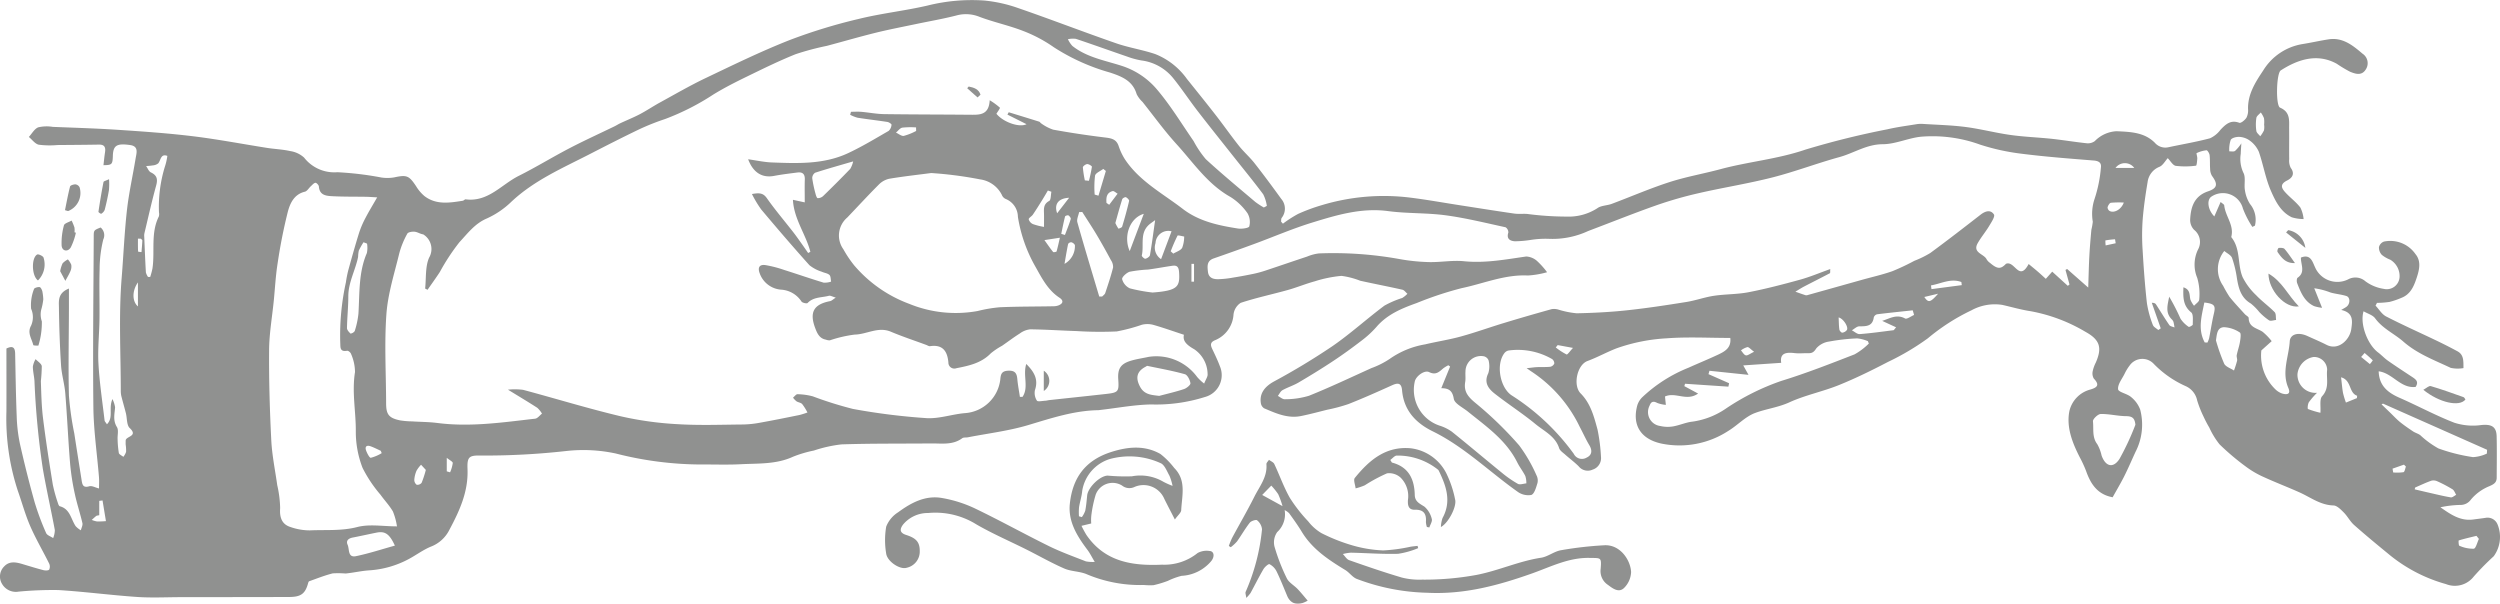 <svg xmlns="http://www.w3.org/2000/svg" width="387.001" height="93.468" viewBox="0 0 387.001 93.468"><g id="Group_3338" data-name="Group 3338" transform="translate(-509.25 -938.521)" opacity="0.498"><path id="Path_60595" data-name="Path 60595" d="M198.594,34.629a18.576,18.576,0,0,1,2.354-1.516,28.058,28.058,0,0,1,3.742-1.377,33.183,33.183,0,0,1,13.567-1.15c2.572.318,5.127.782,7.689,1.179,2.811.436,5.619.887,8.434,1.293.663.1,1.349.01,2.022.059a47.244,47.244,0,0,0,6.106.411,8.185,8.185,0,0,0,4.74-1.281c.585-.445,1.512-.414,2.25-.69,2.983-1.116,5.912-2.389,8.938-3.366,2.584-.835,5.283-1.3,7.911-2.009,4.333-1.164,8.82-1.546,13.117-3.017a129.2,129.2,0,0,1,12.691-3.146c1.5-.35,3.044-.551,4.571-.8a4.528,4.528,0,0,1,1.009-.033c2.183.141,4.38.19,6.546.472,2.322.3,4.6.905,6.923,1.231,2.126.3,4.283.373,6.42.6,1.819.2,3.625.5,5.444.693a1.8,1.8,0,0,0,1.212-.343,5.028,5.028,0,0,1,3.369-1.525c2.108.1,4.289.147,5.92,1.785a2.147,2.147,0,0,0,2.153.683c2.133-.455,4.289-.817,6.393-1.376a4.24,4.24,0,0,0,1.621-1.322c.806-.842,1.566-1.578,2.911-1.075.247.092.862-.415,1.1-.78A2.511,2.511,0,0,0,348,16.884c-.055-2.324,1.155-4.186,2.345-5.973A8.8,8.8,0,0,1,356.4,6.827c1.361-.216,2.706-.526,4.067-.736,2.2-.34,3.754.945,5.27,2.232a1.756,1.756,0,0,1,.454,2.477c-.637.968-1.592.634-2.394.308a20.053,20.053,0,0,1-2.055-1.231c-3.15-1.753-6.247-.541-8.683,1.025-.676.434-.81,5.463-.1,5.765,1.624.692,1.386,2.02,1.4,3.291.023,1.561-.014,3.124.011,4.685a2.465,2.465,0,0,0,.236,1.34c.713.959.172,1.593-.552,1.953-1.258.624-.822,1.275-.183,1.954.722.768,1.592,1.411,2.227,2.239a5.048,5.048,0,0,1,.5,1.78,6.288,6.288,0,0,1-1.818-.269c-1.713-.811-2.536-2.493-3.226-4.062-.848-1.93-1.19-4.077-1.885-6.083a4.218,4.218,0,0,0-1.352-1.692,3.016,3.016,0,0,0-1.609-.611c-.469-.035-1.2.132-1.389.456a4.655,4.655,0,0,0-.226,1.783c.3-.013.675.079.891-.064a6.266,6.266,0,0,0,.978-1.178c-.048.808-.086,1.218-.094,1.628a5.056,5.056,0,0,0,.4,2.906c.408.72.086,1.821.247,2.724a5.421,5.421,0,0,0,.785,2.13,3.815,3.815,0,0,1,.766,3.349l-.4.2a14.55,14.55,0,0,1-1.46-2.841,3.2,3.2,0,0,0-4.937-1.808c-.678.554-.492,2.009.509,3.027l.978-2.24c.24.223.54.367.557.539.164,1.65,1.532,3.023,1.106,4.8-.009.04-.022.1,0,.124,1.462,1.82.912,4.2,1.737,6.171a10.083,10.083,0,0,0,2.094,2.8c.885.938,1.959,1.7,2.864,2.622.24.245.161.8.229,1.213-.37.029-.832.211-1.092.055a9.13,9.13,0,0,1-1.513-1.286,8.51,8.51,0,0,0-1.313-1.32c-1.527-.894-1.89-2.345-2.149-3.914a16.827,16.827,0,0,0-.755-3.143c-.165-.442-.783-.716-1.2-1.073a4.49,4.49,0,0,0-.181,5.389,19.032,19.032,0,0,0,.985,1.7c.744.932,1.572,1.8,2.372,2.685.195.216.6.4.6.607.023,1.461,1.3,1.554,2.161,2.134a9.273,9.273,0,0,1,1.4,1.444l-1.6,1.435a7.259,7.259,0,0,0,2.15,6,2.846,2.846,0,0,0,1.051.667c.705.212,1.423.169.975-.866-1.059-2.443.07-4.8.219-7.194.072-1.148,1.34-1.475,2.721-.843.993.454,2,.873,2.974,1.37,1.861.953,3.609-.813,3.833-2.443.163-1.19.395-2.531-1.561-2.955.452-.272.658-.37.834-.507.58-.453.581-1.461-.04-1.655-.8-.251-1.66-.31-2.467-.546a11.025,11.025,0,0,0-2.5-.65l1.21,3.023a5.938,5.938,0,0,1-1.233-.259c-1.507-.7-2.068-2.136-2.619-3.548-.1-.247-.083-.743.069-.848,1.249-.859.471-2.047.51-3.117,1.5-.62,1.8.681,2.166,1.45a3.764,3.764,0,0,0,5.132,1.928,2.35,2.35,0,0,1,2.69.295,6.353,6.353,0,0,0,2.832,1.168,1.99,1.99,0,0,0,2.448-1.79,2.946,2.946,0,0,0-1.44-2.723,4.939,4.939,0,0,1-1.3-.745,1.678,1.678,0,0,1-.451-1.2,1.244,1.244,0,0,1,.769-.86,4.751,4.751,0,0,1,4.89,1.94c.918,1.11.586,2.456.169,3.71-.429,1.29-.955,2.529-2.366,3.066a11.986,11.986,0,0,1-1.83.625,14.469,14.469,0,0,1-1.935.147l-.224.425c.54.57.979,1.337,1.637,1.676,2.563,1.319,5.2,2.493,7.8,3.74q1.638.785,3.237,1.648c1,.537.929,1.494.937,2.607a5.179,5.179,0,0,1-1.974-.036c-2.525-1.2-5.14-2.151-7.337-4.071-1.4-1.227-3.193-2-4.362-3.6-.373-.51-1.157-.72-1.791-1.089-.6,1.951.594,5.118,2.233,6.361.533.4.993.908,1.539,1.291,1.228.861,2.486,1.679,3.738,2.506.555.367,1.087.727.549,1.548-2.319.287-3.562-2.147-5.72-2.412.068,2.245,1.425,3.31,3.248,4.109,2.841,1.244,5.581,2.734,8.468,3.85a9.3,9.3,0,0,0,4.152.359c1.537-.156,2.353.2,2.392,1.729.054,2.132.018,4.266.009,6.4,0,.782-.442,1.039-1.173,1.352A7.3,7.3,0,0,0,382.5,77.33a1.954,1.954,0,0,1-1.65.834,16.061,16.061,0,0,0-3.073.363c1.564,1.092,3.077,2.166,5.087,1.891.627-.086,1.256-.155,1.882-.252a1.665,1.665,0,0,1,1.857.975,5.08,5.08,0,0,1-.569,4.961,42.277,42.277,0,0,0-3.1,3.151,3.7,3.7,0,0,1-4.3,1.164,23.977,23.977,0,0,1-8.776-4.56c-1.834-1.505-3.668-3.013-5.443-4.587-.619-.548-1.01-1.347-1.6-1.938-.455-.457-1.048-1.073-1.593-1.088-2.022-.053-3.532-1.25-5.24-2.016-1.871-.838-3.79-1.569-5.653-2.426a14.334,14.334,0,0,1-2.707-1.6A38.254,38.254,0,0,1,343.6,68.8a12.213,12.213,0,0,1-1.594-2.6,18.03,18.03,0,0,1-.877-1.673,17.025,17.025,0,0,1-1.008-2.542,3.1,3.1,0,0,0-1.714-2.183,15.877,15.877,0,0,1-5-3.472,2.408,2.408,0,0,0-3.752.27,7.118,7.118,0,0,0-.781,1.288c-.392.784-1.076,1.625-.991,2.369.053.459,1.4.675,1.991,1.193A4.532,4.532,0,0,1,331.3,63.4a9.2,9.2,0,0,1-.723,6.555c-.58,1.252-1.119,2.524-1.737,3.756-.558,1.111-1.2,2.18-1.8,3.266-2.362-.433-3.4-2.059-4.109-4.055a18.389,18.389,0,0,0-1-2.167c-1.134-2.225-2.062-4.6-1.6-7.061a4.5,4.5,0,0,1,3.243-3.391c1.134-.326,1.472-.734.542-1.71a1.6,1.6,0,0,1-.156-1.166,5.391,5.391,0,0,1,.47-1.3c1.005-2.3.654-3.526-1.618-4.771a25.6,25.6,0,0,0-8.454-3.178c-1.484-.225-2.938-.65-4.406-.982a7.524,7.524,0,0,0-4.761.835,31.684,31.684,0,0,0-6.758,4.338,38.847,38.847,0,0,1-6.149,3.646c-2.489,1.295-5.016,2.543-7.614,3.593-2.507,1.013-5.217,1.552-7.667,2.671-1.748.8-3.6,1.009-5.322,1.654-1.521.57-2.728,1.924-4.162,2.786a13.843,13.843,0,0,1-10.3,1.954c-3.217-.686-4.6-2.851-3.764-5.928a3.042,3.042,0,0,1,.759-1.243,22.657,22.657,0,0,1,7.179-4.583c1.524-.69,3.078-1.316,4.59-2.031,1.031-.487,2.05-1.051,1.867-2.575-3.318,0-6.606-.188-9.861.06a27.746,27.746,0,0,0-7.7,1.531c-1.51.574-2.978,1.4-4.547,1.981-1.615.595-2.283,3.781-1.059,5.015,1.564,1.576,2.07,3.607,2.616,5.6a28.108,28.108,0,0,1,.535,4.231,1.864,1.864,0,0,1-1.291,1.965,1.794,1.794,0,0,1-2.169-.518c-.65-.646-1.4-1.194-2.084-1.805-.343-.306-.808-.607-.935-1-.6-1.854-2.306-2.613-3.628-3.7-2.035-1.677-4.272-3.108-6.348-4.739-.973-.764-1.706-1.707-.989-3.158a3.709,3.709,0,0,0,.039-2,1.037,1.037,0,0,0-.729-.621,2.393,2.393,0,0,0-2.843,2.328c-.042.546.047,1.108-.042,1.644-.262,1.574.521,2.383,1.717,3.36a56.644,56.644,0,0,1,6.638,6.462,23.584,23.584,0,0,1,2.673,4.618A1.747,1.747,0,0,1,238,74.783c-.214.674-.474,1.67-.957,1.837a2.809,2.809,0,0,1-2.149-.523c-4.376-3.1-8.224-6.929-13.109-9.328-2.633-1.293-4.481-3.253-4.744-6.344-.094-1.1-.581-1.221-1.518-.8-2.245,1.019-4.5,2.019-6.792,2.927a25.9,25.9,0,0,1-3.284.876c-1.347.337-2.69.7-4.05.974-2.06.415-3.892-.422-5.713-1.2a1.139,1.139,0,0,1-.5-.78c-.252-1.543.642-2.6,2.008-3.358a105.491,105.491,0,0,0,9.087-5.491c2.789-1.927,5.313-4.231,8.033-6.262a14.754,14.754,0,0,1,2.756-1.184,3.961,3.961,0,0,0,.8-.65c-.257-.217-.483-.563-.775-.629-2.171-.491-4.359-.906-6.531-1.389a12.255,12.255,0,0,0-2.9-.753,19.34,19.34,0,0,0-4.155.847c-1.4.382-2.753.948-4.153,1.339-2.427.679-4.9,1.2-7.292,1.988a2.486,2.486,0,0,0-1.111,1.785,4.61,4.61,0,0,1-2.844,3.993c-.794.324-.74.759-.443,1.381.415.874.839,1.748,1.173,2.653a3.5,3.5,0,0,1-2.329,4.768,25.1,25.1,0,0,1-8.33,1.148c-2.6.051-5.2.547-7.8.847-.126.014-.252.038-.378.041-3.757.066-7.255,1.238-10.814,2.3-3.039.91-6.236,1.289-9.364,1.9-.288.056-.655-.016-.862.138-1.46,1.085-3.138.8-4.765.81-4.638.041-9.278-.007-13.913.145a20.864,20.864,0,0,0-4.292.954,18.473,18.473,0,0,0-3.229.958c-2.588,1.195-5.35,1.02-8.065,1.161-2.135.111-4.281.023-6.421.04a53.841,53.841,0,0,1-12.955-1.7,23.846,23.846,0,0,0-7.629-.39,113.058,113.058,0,0,1-13.243.706c-1.867-.044-2.149.223-2.076,2.109.135,3.464-1.222,6.423-2.8,9.375a5.32,5.32,0,0,1-2.866,2.616c-1.22.5-2.3,1.324-3.473,1.946a14.955,14.955,0,0,1-6.1,1.728c-1.214.081-2.413.369-3.626.488a14.71,14.71,0,0,0-1.99-.024c-1.242.309-2.442.792-3.652,1.221-.086.03-.142.2-.174.319-.439,1.6-1.1,2.11-2.894,2.117-5.534.022-11.069.019-16.6.025-2.321,0-4.651.129-6.962-.028-4.073-.277-8.127-.819-12.2-1.069a56.561,56.561,0,0,0-6.158.243A2.471,2.471,0,0,1,.31,90.377,2.2,2.2,0,0,1,.641,87.69c.815-.874,1.832-.672,2.837-.371,1.086.325,2.169.663,3.266.946.28.072.774.063.873-.094a1.13,1.13,0,0,0-.013-.942c-.962-1.94-2.067-3.814-2.931-5.8-.767-1.76-1.267-3.634-1.911-5.449A35.829,35.829,0,0,1,.994,63.7c.014-3.26,0-6.52,0-9.748,1.024-.5,1.331-.11,1.35.777.068,3.243.111,6.486.242,9.726a24.093,24.093,0,0,0,.5,4.249Q4.1,73.236,5.354,77.718a40.147,40.147,0,0,0,1.787,4.8c.149.35.714.523,1.087.777a3.447,3.447,0,0,0,.26-1.241c-.592-3.172-1.308-6.314-1.86-9.5A124.777,124.777,0,0,1,5.337,59c-.048-.755-.246-1.5-.251-2.257a3.518,3.518,0,0,1,.423-1.147c.336.36.9.687.959,1.086a22.967,22.967,0,0,1-.141,2.309c.065,1.938.1,3.886.341,5.807.424,3.423.959,6.834,1.51,10.239a23.9,23.9,0,0,0,.815,2.916c.046.154.143.382.259.413,1.605.418,1.721,1.994,2.461,3.086a3.4,3.4,0,0,0,.806.637c.087-.375.316-.782.237-1.119-.349-1.512-.85-2.99-1.172-4.507a37.136,37.136,0,0,1-.728-4.651c-.3-3.642-.457-7.3-.751-10.939-.117-1.445-.561-2.866-.653-4.31-.19-2.985-.291-5.978-.329-8.97-.013-1.007-.195-2.23,1.547-2.927,0,1.207,0,2.18,0,3.153-.012,4.47-.111,8.943,0,13.41A47.36,47.36,0,0,0,11.5,67.1c.368,2.41.755,4.816,1.132,7.225.106.675.205,1.244,1.189.952.4-.118.923.195,1.506.341,0-.566.042-1.171-.007-1.77-.291-3.59-.822-7.176-.864-10.767-.1-8.815.016-17.632.054-26.448,0-1,.027-1,1.067-1.418a1.55,1.55,0,0,1,.413,1.849,19.369,19.369,0,0,0-.568,4.611c-.082,2.564.011,5.133-.022,7.7-.029,2.318-.287,4.643-.159,6.949.163,2.933.611,5.851.95,8.774.017.145.168.275.364.579,1.069-1.078.207-2.458.855-3.9a4.523,4.523,0,0,1,.407,1.274c-.079,1.037-.362,2.028.283,3.06.289.463.071,1.236.105,1.866a15.024,15.024,0,0,0,.189,2.136c.048.239.454.406.7.607a2.5,2.5,0,0,0,.423-.761,5.762,5.762,0,0,0-.063-1.133c-.012-.21,0-.421,0-.631.022-.679,2-.638.625-1.934-.483-.457-.394-1.508-.588-2.282-.21-.836-.454-1.663-.666-2.5a3.573,3.573,0,0,1-.126-.863c0-5.864-.337-11.756.134-17.583.281-3.478.425-6.978.812-10.448.3-2.7.908-5.368,1.348-8.055.137-.836.518-1.881-.842-2.076-2.095-.3-2.629.068-2.681,1.676-.043,1.324-.132,1.425-1.453,1.441.079-.67.134-1.321.237-1.966.122-.758-.037-1.236-.937-1.221-2.137.038-4.274.051-6.411.068A13.408,13.408,0,0,1,6,22.4c-.571-.124-1.025-.78-1.532-1.2.474-.515.86-1.253,1.447-1.488a5.762,5.762,0,0,1,2.256-.072c3.4.138,6.808.236,10.2.463,3.85.257,7.706.524,11.534.992s7.631,1.2,11.447,1.8c1.189.186,2.406.225,3.573.492a4.074,4.074,0,0,1,2.15,1.011,5.921,5.921,0,0,0,5.141,2.262,49.438,49.438,0,0,1,6.824.819,6.234,6.234,0,0,0,2.009-.025c1.912-.411,2.267-.282,3.369,1.38a6.164,6.164,0,0,0,1.294,1.523c1.814,1.386,3.883,1.043,5.928.719.157-.025.308-.235.444-.218,3.475.45,5.545-2.3,8.222-3.636,2.653-1.327,5.188-2.888,7.82-4.259,2.3-1.2,4.662-2.273,7-3.406.3-.146.583-.333.887-.475,1.008-.471,2.045-.887,3.028-1.4,1.063-.56,2.064-1.237,3.118-1.814,2.35-1.286,4.672-2.636,7.087-3.787,4.283-2.042,8.559-4.131,12.968-5.87a83.942,83.942,0,0,1,10.71-3.28c3.508-.865,7.13-1.255,10.653-2.07A28.212,28.212,0,0,1,152.348.08a22.042,22.042,0,0,1,5.266,1.169C162.691,3,167.7,4.939,172.776,6.7c1.976.687,4.082,1,6.063,1.674a10.99,10.99,0,0,1,4.884,3.828c1.519,1.894,3.045,3.783,4.536,5.7,1.2,1.544,2.32,3.151,3.538,4.682.747.939,1.668,1.741,2.409,2.685,1.418,1.807,2.785,3.656,4.13,5.518a2.3,2.3,0,0,1,.074,2.935c-.105.143-.071.388-.1.585l.286.319M155.951,17.735l.2-.359c1.577.485,3.155.968,4.729,1.463.108.034.173.189.28.249a6.832,6.832,0,0,0,1.871.983q3.942.715,7.924,1.2c.979.121,1.82.206,2.2,1.3a9.308,9.308,0,0,0,.952,2.041c2.25,3.428,5.852,5.313,8.985,7.724,2.5,1.924,5.515,2.564,8.548,3.04.582.091,1.681-.073,1.748-.327A2.676,2.676,0,0,0,193.107,33a9.049,9.049,0,0,0-2.629-2.509c-3.539-1.978-5.725-5.293-8.342-8.167-1.886-2.073-3.533-4.363-5.284-6.558a4.211,4.211,0,0,1-.9-1.2c-.611-2.077-2.317-2.73-4.1-3.328a31.987,31.987,0,0,1-8.709-3.918A21.965,21.965,0,0,0,158.38,4.79c-2.214-.862-4.571-1.355-6.794-2.2a5.545,5.545,0,0,0-3.553-.19c-2.061.528-4.164.886-6.248,1.325s-4.167.836-6.227,1.345c-2.528.625-5.029,1.355-7.546,2.026a42.023,42.023,0,0,0-4.84,1.289c-2.559,1.025-5.041,2.247-7.523,3.455-1.766.86-3.528,1.75-5.2,2.775a37.87,37.87,0,0,1-7.482,3.807,36.772,36.772,0,0,0-3.993,1.585c-2.6,1.246-5.175,2.564-7.744,3.884-4.185,2.15-8.527,4.024-12.04,7.312a13.412,13.412,0,0,1-3.812,2.609c-1.87.787-2.994,2.331-4.253,3.675a32.538,32.538,0,0,0-3.041,4.624c-.609.932-1.265,1.834-1.9,2.75l-.371-.195c.172-1.6,0-3.348.605-4.764a2.655,2.655,0,0,0-.9-3.618c-.475-.07-.881-.36-1.315-.411-.381-.045-1.022.057-1.152.3a13.209,13.209,0,0,0-1.235,3.011c-.755,3.13-1.77,6.259-2,9.439-.33,4.576-.056,9.2-.045,13.8,0,1.73.415,2.281,2.139,2.648a13.108,13.108,0,0,0,1.889.161c1.306.083,2.623.08,3.918.247,5.084.655,10.1-.092,15.126-.667.377-.043.706-.511,1.058-.781a3.785,3.785,0,0,0-.735-.909c-1.4-.9-2.826-1.753-4.534-2.8a10.368,10.368,0,0,1,2.337.023c5.05,1.35,10.052,2.892,15.134,4.1a51.739,51.739,0,0,0,8.806,1.218c3.367.207,6.757.076,10.136.048a15.7,15.7,0,0,0,2.632-.282c2.031-.364,4.053-.774,6.075-1.185a11.925,11.925,0,0,0,1.242-.391,8.492,8.492,0,0,0-.812-1.3c-.2-.227-.612-.254-.888-.433a3.218,3.218,0,0,1-.535-.561c.234-.188.476-.545.7-.535a9.893,9.893,0,0,1,2.362.331,58.365,58.365,0,0,0,6.23,1.951,99.493,99.493,0,0,0,11.373,1.422c1.971.12,3.979-.616,5.986-.778a5.912,5.912,0,0,0,5.44-5.239c.07-.844.245-1.283,1.232-1.327,1.037-.045,1.321.394,1.4,1.294.081.925.263,1.841.4,2.762l.411-.011c1-1.487.014-3.321.575-5.085,1.258,1.251,1.9,2.411,1.339,4.055a2.185,2.185,0,0,0,.307,1.621c.122.2.852.034,1.3.014.208-.009.414-.075.623-.1,2.923-.317,5.848-.62,8.769-.948,1.923-.215,2.029-.358,1.9-2.272-.108-1.653.376-2.4,1.989-2.882.885-.262,1.808-.391,2.713-.588a7.827,7.827,0,0,1,7.511,3.113,7.128,7.128,0,0,0,1.085,1.019c.247-.642.579-1.075.533-1.464a4.7,4.7,0,0,0-2.062-3.842c-1.064-.609-1.848-1.232-1.6-2.247-1.726-.567-3.249-1.114-4.8-1.551a3.594,3.594,0,0,0-1.714,0,27.243,27.243,0,0,1-3.889,1.034,58.034,58.034,0,0,1-6.208-.056c-2.4-.075-4.8-.243-7.2-.269a3.321,3.321,0,0,0-1.608.649c-.941.589-1.825,1.269-2.742,1.9a10.769,10.769,0,0,0-1.742,1.169c-1.47,1.517-3.388,1.92-5.323,2.3a.919.919,0,0,1-1.238-.886c-.152-1.738-.872-2.821-2.845-2.523-.183.027-.394-.132-.591-.2-1.828-.676-3.683-1.287-5.477-2.043-1.965-.828-3.717.417-5.6.449a19.3,19.3,0,0,0-3.843.892,1.675,1.675,0,0,1-.606-.109c-.969-.18-1.318-.91-1.633-1.734-.951-2.487-.282-3.737,2.294-4.231.231-.044.43-.262.871-.546-.543-.152-.839-.341-1.067-.281-1.116.3-2.38.158-3.3,1.121-.118.124-.81-.025-.945-.235a4.055,4.055,0,0,0-3.161-1.834A3.81,3.81,0,0,1,117.6,42.3c-.341-.892-.027-1.388.872-1.265a17.972,17.972,0,0,1,2.909.751c2.041.641,4.062,1.347,6.109,1.966a2.992,2.992,0,0,0,1.168-.16c-.078-.354-.044-.829-.262-1.031-.3-.274-.8-.312-1.19-.5a5.889,5.889,0,0,1-1.909-1.01c-2.545-2.834-5.025-5.727-7.476-8.643a17.779,17.779,0,0,1-1.42-2.371c1.175-.215,1.751-.153,2.31.642,1.272,1.811,2.714,3.5,4.075,5.249.455.584.878,1.192,1.308,1.793.342.478.672.964,1.007,1.447l.346-.187c-.694-2.7-2.553-5.072-2.7-8.051l1.83.4c0-1.3-.029-2.428.009-3.556.028-.842-.362-1.171-1.146-1.07-1.207.155-2.417.3-3.611.526-1.807.341-3.223-.464-4.015-2.574,1.315.183,2.492.449,3.677.493,4,.151,8.045.314,11.793-1.439,2.156-1.008,4.206-2.25,6.273-3.441a1.421,1.421,0,0,0,.451-.959c.017-.116-.4-.4-.651-.434-1.532-.238-3.074-.409-4.6-.651a5.512,5.512,0,0,1-1.154-.459l.13-.462c.533,0,1.068-.038,1.6.008,1.174.1,2.343.336,3.517.354,4.477.065,8.955.056,13.432.1,1.427.013,2.809.021,2.924-2.247a10.285,10.285,0,0,1,1.574,1.146c.075.079-.34.619-.532.946.981,1.24,3.487,2.191,4.661,1.615l-2.956-1.484M283.327,41.651c-.028.349.012.6-.061.643-1.324.7-2.666,1.369-3.994,2.062-.462.241-.9.532-1.346.8.53.186,1.058.38,1.593.549a.724.724,0,0,0,.373-.049q4.175-1.167,8.349-2.34c1.57-.439,3.168-.795,4.7-1.336a35.135,35.135,0,0,0,3.4-1.606,15.246,15.246,0,0,0,2.469-1.21c2.63-1.928,5.207-3.929,7.783-5.929.727-.564,1.557-.825,2.071-.032.2.308-.4,1.207-.737,1.772-.549.913-1.248,1.738-1.774,2.664-.86,1.515.987,1.645,1.39,2.527a1.87,1.87,0,0,0,.525.542c1.143.981,1.668.962,2.457.129,1.352-.566,2.015,2.843,3.512.031.532.442,1.009.827,1.474,1.228.4.347.789.712,1.183,1.069l.991-1.114,2.411,2.195.265-.206q-.311-1.128-.623-2.255l.255-.145,3.266,2.875c.062-1.843.091-3.355.172-4.864.073-1.365.192-2.728.315-4.089a8.734,8.734,0,0,0,.219-1.24,7.263,7.263,0,0,1,.284-3.556,20.751,20.751,0,0,0,.969-4.787c.123-.781-.315-1.068-1.122-1.132-3.729-.3-7.463-.58-11.172-1.052a33.936,33.936,0,0,1-6.4-1.406,21.6,21.6,0,0,0-9.183-1.223c-1.989.213-3.934,1.154-5.9,1.16-2.5.008-4.452,1.375-6.689,1.99-3.478.956-6.865,2.253-10.357,3.145-3.752.959-7.594,1.561-11.371,2.427a60.8,60.8,0,0,0-6.568,1.876c-3.569,1.256-7.082,2.669-10.623,4.005a13.09,13.09,0,0,1-6.128,1.2,14.617,14.617,0,0,0-2.759.173,16.612,16.612,0,0,1-2.46.207c-.69-.047-1.325-.353-.994-1.341a.946.946,0,0,0-.422-.825c-3.077-.668-6.146-1.431-9.261-1.852-2.95-.4-5.974-.258-8.925-.652-4.119-.55-7.934.6-11.736,1.769-3.044.935-5.984,2.207-8.977,3.309Q191.045,38.908,187.89,40c-1.088.376-1,1.193-.9,2.071.111.953.809,1.148,1.545,1.151a15.131,15.131,0,0,0,2.373-.255c1.069-.169,2.135-.369,3.194-.591a16.6,16.6,0,0,0,1.817-.5c2.146-.712,4.285-1.449,6.431-2.161a6.856,6.856,0,0,1,1.816-.485,57.454,57.454,0,0,1,12.435.866,29.845,29.845,0,0,0,4.609.476c1.8.043,3.635-.313,5.418-.133,3.28.33,6.439-.278,9.637-.734a2.745,2.745,0,0,1,1.685.708,12.405,12.405,0,0,1,1.539,1.727,14.033,14.033,0,0,1-2.968.508c-3.587-.18-6.855,1.249-10.255,1.957a54.046,54.046,0,0,0-6.982,2.314c-2.3.821-4.545,1.748-6.21,3.69a15.339,15.339,0,0,1-2.317,2.13c-1.431,1.1-2.894,2.163-4.4,3.159-1.744,1.155-3.529,2.25-5.331,3.311-.791.466-1.693.742-2.5,1.192-.307.172-.479.586-.713.889.363.182.739.539,1.086.512a12.714,12.714,0,0,0,3.734-.539c3.269-1.313,6.458-2.829,9.67-4.282a13.078,13.078,0,0,0,2.81-1.414,13.4,13.4,0,0,1,5.5-2.259c1.837-.438,3.714-.719,5.532-1.22,2.257-.622,4.465-1.421,6.707-2.1q3.665-1.112,7.357-2.135a2.418,2.418,0,0,1,1.048.079,13.87,13.87,0,0,0,2.813.565c2.582-.053,5.17-.183,7.738-.457,3.087-.33,6.163-.8,9.23-1.291,1.439-.23,2.834-.745,4.274-.96,1.786-.267,3.626-.213,5.392-.558,2.674-.521,5.32-1.212,7.949-1.937,1.525-.42,2.992-1.045,4.667-1.642M61.45,81.476a10.017,10.017,0,0,0-.626-2.3c-.541-.927-1.3-1.724-1.929-2.6a20.426,20.426,0,0,1-2.764-4.133,15.422,15.422,0,0,1-1.052-5.582c.034-3.087-.628-6.155-.124-9.263a7.1,7.1,0,0,0-.61-2.806c-.061-.215-.429-.525-.605-.494-1.211.209-1.018-.6-1.072-1.321a38.437,38.437,0,0,1,.877-9.268,18.166,18.166,0,0,1,.362-1.85c.535-1.934,1.074-3.868,1.67-5.784a14.313,14.313,0,0,1,.979-2.3c.528-1.02,1.13-2,1.83-3.223-.753-.04-1.241-.08-1.73-.089-1.732-.029-3.466,0-5.194-.09-.953-.051-2-.13-2.1-1.507-.015-.215-.378-.594-.531-.571-.258.039-.485.329-.709.531-.315.285-.573.763-.93.85-1.663.4-2.287,1.793-2.637,3.108a80.254,80.254,0,0,0-1.582,8c-.305,1.91-.4,3.853-.593,5.781-.253,2.534-.7,5.066-.722,7.6-.033,4.66.1,9.326.336,13.982.117,2.328.6,4.638.923,6.956a17.244,17.244,0,0,1,.45,3.557c-.108,1.422.251,2.512,1.614,2.928a9.032,9.032,0,0,0,2.97.515c2.45-.114,4.889.119,7.364-.52,1.883-.486,3.992-.1,6.134-.1m82.682-54.694c-2,.262-4.257.51-6.493.885a3.257,3.257,0,0,0-1.62.921c-1.659,1.658-3.245,3.389-4.867,5.084a3.65,3.65,0,0,0-.588,4.92,17.472,17.472,0,0,0,1.643,2.452,20.567,20.567,0,0,0,8.552,5.987,18.984,18.984,0,0,0,10.586,1.106,21.606,21.606,0,0,1,3.459-.583c2.767-.119,5.541-.1,8.311-.152a2.212,2.212,0,0,0,.739-.133c.749-.289.8-.768.16-1.185-1.819-1.193-2.74-3.052-3.756-4.855a22.76,22.76,0,0,1-2.687-7.682,3.009,3.009,0,0,0-1.9-2.76,1.148,1.148,0,0,1-.586-.627,4.438,4.438,0,0,0-3.375-2.4,59.64,59.64,0,0,0-7.58-.982M337.987,44.473c1.114.355.917,1.206,1.084,1.9a3.776,3.776,0,0,0,.569.964c.28-.32.794-.636.8-.959a8.864,8.864,0,0,0-.305-3.356,5.35,5.35,0,0,1,.109-4.374,2.4,2.4,0,0,0-.6-3.075,2.175,2.175,0,0,1-.605-1.585c.087-1.765.524-3.61,2.756-4.363,1.482-.5,1.554-1.131.617-2.408a2.115,2.115,0,0,1-.282-1.052c-.054-.713,0-1.437-.081-2.146-.033-.281-.332-.767-.479-.756a4.686,4.686,0,0,0-1.53.438c-.074.033.117.55.1.839-.021.388-.093,1.1-.194,1.106a12.335,12.335,0,0,1-3.134.028c-.468-.08-.83-.775-1.241-1.191-.419.458-.754,1.113-1.274,1.334a2.935,2.935,0,0,0-1.848,2.376c-.324,1.931-.61,3.874-.764,5.824a34.246,34.246,0,0,0-.008,4.671c.16,2.754.359,5.509.668,8.25a16.054,16.054,0,0,0,.915,3.357c.111.323.551.532.841.793l.383-.257-1.385-3.96c.375,0,.552.1.649.248.689,1.063,1.339,2.151,2.058,3.193.146.212.531.259.806.382a7.7,7.7,0,0,0-.156-.859,1.067,1.067,0,0,0-.28-.417c-1.028-1.033-.62-2.248-.384-3.491a32.952,32.952,0,0,1,1.756,3.415,4.454,4.454,0,0,0,1.267,1.258c.077.061.631-.235.629-.362-.009-.647.114-1.59-.251-1.886-1.279-1.039-1.252-2.342-1.2-3.881M262.867,60.921c-1.771,1.257-3.484-.286-5.125.454.031.312.067.667.132,1.3a5.068,5.068,0,0,1-1.339-.3c-.606-.334-.954-.2-1.172.405a2.169,2.169,0,0,0,1.644,3.164,5.034,5.034,0,0,0,1.978.065c1.028-.175,2.016-.642,3.046-.745A12.114,12.114,0,0,0,267.24,63.2a36.8,36.8,0,0,1,8.517-4.238c3.837-1.178,7.587-2.652,11.332-4.107a10.019,10.019,0,0,0,2.207-1.673l-.145-.368a5.68,5.68,0,0,0-1.66-.431,30.677,30.677,0,0,0-4.348.491,3.21,3.21,0,0,0-1.973,1.045c-.361.562-.634.77-1.229.755-.717-.018-1.444.071-2.151-.015-1.323-.159-2.3.01-2.057,1.506l-5.877.4.813,1.462-6.047-.632-.149.523,3.191,1.407-.11.528-6.711-.448-.108.368,2.13,1.149m-67.221-28.8.462-.248a5.725,5.725,0,0,0-.558-1.793c-1.5-2.018-3.105-3.962-4.667-5.937-1.842-2.327-3.7-4.642-5.514-6.993-1.277-1.657-2.432-3.411-3.746-5.038a7.553,7.553,0,0,0-4.945-2.758,12.356,12.356,0,0,1-2.181-.593c-2.651-.908-5.286-1.86-7.944-2.747a3.541,3.541,0,0,0-1.237.056,4.09,4.09,0,0,0,.69,1.041c2.264,1.8,5.1,2.248,7.742,3.115A11.884,11.884,0,0,1,179.1,13.85c2.106,2.477,3.808,5.3,5.665,7.982a15.935,15.935,0,0,0,1.885,2.8c2.485,2.289,5.1,4.442,7.675,6.63a12.107,12.107,0,0,0,1.321.861m28.835,24.623-.282-.206a5.607,5.607,0,0,0-.78.479c-.637.545-1.154,1.092-2.182.585-.737-.363-2.04.622-2.223,1.434a5.833,5.833,0,0,0,3.8,6.839,6.774,6.774,0,0,1,1.92.939c2.61,2.09,5.159,4.255,7.754,6.363a16.815,16.815,0,0,0,2.482,1.722c.325.179.867-.038,1.31-.074a3.6,3.6,0,0,0-.158-1.134c-.363-.729-.884-1.379-1.246-2.108-1.717-3.459-4.806-5.569-7.682-7.9-.772-.624-2.028-1.209-2.148-1.958-.212-1.319-.837-1.625-1.935-1.634l1.368-3.352M236.317,57c.782-.083,1.212-.151,1.645-.169.675-.029,1.356.018,2.024-.057a.863.863,0,0,0,.62-.5.832.832,0,0,0-.358-.7,10.585,10.585,0,0,0-6.705-1.318,1.079,1.079,0,0,0-.622.359c-1.394,1.731-.733,5.36,1.057,6.57a35.141,35.141,0,0,1,9.64,9.065,1.408,1.408,0,0,0,1.99.587c.815-.37.919-1.085.428-1.907-.552-.926-.992-1.918-1.5-2.869a21.248,21.248,0,0,0-7.3-8.437c-.2-.125-.392-.267-.912-.622m94.238,8.756c-.1-1.018-.468-1.327-1.432-1.336-1.315-.012-2.63-.361-3.94-.334-.43.009-1.235.782-1.2,1.13.132,1.179-.165,2.453.668,3.542a6.276,6.276,0,0,1,.669,1.753c.6,1.712,1.8,2.037,2.776.52a40.179,40.179,0,0,0,2.455-5.275m38.333-3.278-.232.11,1.333,1.283c.5.483.972,1,1.51,1.441.648.527,1.342,1,2.039,1.466.345.23.774.338,1.109.579a14.3,14.3,0,0,0,2.824,2.062,27.373,27.373,0,0,0,5.342,1.342,5.746,5.746,0,0,0,2.15-.547c.012-.2.025-.393.037-.589l-16.111-7.146M170.161,45.9l.46,0c.161-.175.4-.323.469-.529.437-1.311.878-2.624,1.216-3.961a1.882,1.882,0,0,0-.334-1.142c-.709-1.317-1.435-2.626-2.2-3.91-.715-1.2-1.489-2.364-2.237-3.544l-.488.021c-.1.527-.4,1.111-.274,1.573,1.084,3.842,2.247,7.662,3.387,11.488m8.26-.612c3.928-.293,4.25-.908,4.1-3.16-.055-.795-.316-1.088-1.047-.982-1.244.18-2.48.415-3.725.585a20.834,20.834,0,0,0-2.861.335c-.493.14-1.246.852-1.18,1.15a2.182,2.182,0,0,0,1.2,1.426,24.785,24.785,0,0,0,3.517.646m1.022,16c1.281-.341,2.578-.633,3.833-1.053.414-.138,1.041-.653,1-.913-.075-.513-.46-1.279-.869-1.393-1.909-.534-3.87-.883-5.814-1.289-.061-.013-.141.077-.215.114-1.395.708-1.64,1.719-.91,3.095.667,1.257,1.742,1.287,2.971,1.438M359.2,63.9c.08-.977-.168-2.091.276-2.577,1.154-1.266.629-2.667.761-4.017,0-.042.006-.084.007-.126a2.032,2.032,0,0,0-2.093-1.92,3,3,0,0,0-2.5,2.623,2.792,2.792,0,0,0,3.028,2.923,11.452,11.452,0,0,0-1.264,1.459c-.175.292-.235,1.008-.135,1.052a13.781,13.781,0,0,0,1.918.582M22.91,42.865l.338.011A11.31,11.31,0,0,0,23.6,41.57c.4-2.678-.3-5.49.991-8.065a1.325,1.325,0,0,0,.019-.625,21.16,21.16,0,0,1,.907-7.056,8.951,8.951,0,0,0,.388-1.691c-1.039-.39-.993.65-1.406,1.148a1.519,1.519,0,0,1-.831.321,8.97,8.97,0,0,1-1.048.1c.239.337.4.826.73.981.959.458,1.094,1.055.821,2.044-.674,2.444-1.224,4.922-1.817,7.389a1.834,1.834,0,0,0-.026.5c.077,1.847.148,3.695.253,5.541a2.211,2.211,0,0,0,.329.71m33.907-5.158-.543-.21a10.833,10.833,0,0,0-.729,1.294,5.528,5.528,0,0,0-.112.98c-.411,2.055-1.515,3.928-1.514,6.1,0,1.637-.179,3.274-.206,4.913,0,.291.309.624.553.856a.961.961,0,0,0,.646-.394,13.106,13.106,0,0,0,.573-2.681c.2-3.167,0-6.378,1.308-9.4a3.968,3.968,0,0,0,.025-1.46M343.03,52.693a29.415,29.415,0,0,0,1.27,3.6c.238.486,1,.717,1.521,1.064a15.167,15.167,0,0,0,.481-1.51c.059-.273-.109-.594-.055-.871.133-.68.382-1.338.494-2.02.082-.5.21-1.353-.013-1.483a4.805,4.805,0,0,0-2.464-.824c-1.073.058-1.081,1.084-1.234,2.042M61.127,84.461c-.835-1.83-1.538-2.273-2.843-2.01-1.232.248-2.459.524-3.693.764-.655.128-1.069.483-.775,1.13.3.665-.016,2.021,1.3,1.748,1.99-.413,3.932-1.055,6.012-1.632m70.94-59.475c-2.163.632-4.039,1.154-5.889,1.753a1.014,1.014,0,0,0-.444.85,18.774,18.774,0,0,0,.5,2.376c.065.262.206.7.334.71a1.236,1.236,0,0,0,.846-.32c1.422-1.381,2.826-2.78,4.2-4.209a3.89,3.89,0,0,0,.454-1.16M296.3,48.754l-.21-.716c-1.839.2-3.679.383-5.513.612a.745.745,0,0,0-.514.475c-.191,1.407-1.168,1.386-2.243,1.392-.385,0-.769.4-1.154.612.406.208.827.618,1.215.589,1.751-.131,3.493-.385,5.237-.6.061-.008.11-.117.4-.448l-2.158-1c1.177-.359,2.225-1.084,3.546-.37.283.153.918-.344,1.392-.542m77.572,26.709-.077.285c.782.183,1.562.37,2.345.547,1.079.245,2.154.516,3.245.694.25.041.555-.253.835-.393-.186-.293-.306-.691-.572-.858a20.512,20.512,0,0,0-2.335-1.23,1.386,1.386,0,0,0-.939-.1c-.851.3-1.671.695-2.5,1.052M341.293,53.011l.418.019a3.753,3.753,0,0,0,.261-.656c.251-1.268.437-2.551.734-3.808s.122-1.546-1.474-1.736c-.411,2.084-1.048,4.151.061,6.182M161.613,35.127c0-.838.011-1.413,0-1.989-.018-.785-.125-1.53.8-2.03.288-.156.239-.931.344-1.423l-.544-.195c-.293.494-.578.994-.882,1.481-.474.759-.946,1.521-1.449,2.261-.185.272-.654.5-.636.721a1.188,1.188,0,0,0,.664.743,10.313,10.313,0,0,0,1.71.431m17.193-1.05c-.461.343-.732.513-.964.724-1.452,1.323-.727,3.171-1.1,4.754-.03.129.409.537.557.5.274-.064.669-.329.71-.563.295-1.7.513-3.409.8-5.418m-1.758-.975c-2.245.665-3.171,3.565-2.176,5.771l2.176-5.771m4.3,2.707a1.981,1.981,0,0,0-2.482,1.826,2.151,2.151,0,0,0,.86,2.488l1.621-4.314m-8.7-1.281a6.057,6.057,0,0,0,.47.86c.024.032.536-.146.582-.3.4-1.314.767-2.64,1.079-3.978.037-.157-.282-.484-.5-.578-.128-.055-.516.155-.567.315-.375,1.181-.7,2.38-1.063,3.681M362.4,58.407c.117.976.17,1.71.3,2.428a13.248,13.248,0,0,0,.45,1.485l1.7-.69q.018-.184.036-.369c-1.328-.437-.824-2.4-2.487-2.855m21.334,25.017-.376-.473c-.918.224-1.84.433-2.741.708-.055.017-.023.785.094.824a5.223,5.223,0,0,0,2.227.461c.331-.047.535-.985.8-1.52M169.451,30.119l.593.173q.572-1.913,1.144-3.826l-.4-.317c-.444.342-1.188.623-1.273,1.039a14.823,14.823,0,0,0-.061,2.93M350.484,19.3a3.97,3.97,0,0,0-.019-1.008,4.013,4.013,0,0,0-.494-.885c-.239.283-.636.54-.686.852a6.907,6.907,0,0,0,0,2.016c.041.295.388.547.6.819a4.8,4.8,0,0,0,.581-.916,2.767,2.767,0,0,0,.021-.879M181.226,38.9l.4.363c.472-.288,1.118-.472,1.372-.892a4.948,4.948,0,0,0,.314-1.758c-.358-.051-.974-.24-1.033-.131a26.272,26.272,0,0,0-1.051,2.418m117.689,5.279q.037.289.075.578l4.692-.618c-.021-.161-.042-.322-.063-.483-1.668-.618-3.147.261-4.7.524m-233,28.562-.739-.8a4.67,4.67,0,0,0-.7.919,4.276,4.276,0,0,0-.348,1.413.933.933,0,0,0,.367.766.831.831,0,0,0,.766-.3,15.76,15.76,0,0,0,.652-1.994m75.9-52.475-.013-.548a12.134,12.134,0,0,0-2.124.036c-.364.065-.661.5-.988.766.409.185.852.572,1.219.51a9.036,9.036,0,0,0,1.906-.763m22.966,20.576a3.136,3.136,0,0,0,1.609-2.915.911.911,0,0,0-.547-.431.575.575,0,0,0-.5.261c-.217,1.022-.38,2.055-.561,3.085M15.364,79.753c-.233.054-.374.048-.459.114-.246.189-.468.407-.7.614a3.827,3.827,0,0,0,.809.241A12.733,12.733,0,0,0,16.4,80.67l-.528-3.2-.507.065ZM161.677,37.167c.513.715.906,1.3,1.348,1.841.061.075.513-.009.536-.09.2-.707.352-1.431.509-2.12l-2.393.369M59.087,70.147l-.142-.364c-.518-.233-1.026-.5-1.559-.691-.6-.221-.941.013-.714.65.153.43.531,1.151.728,1.125a6.213,6.213,0,0,0,1.686-.72M21.353,43.718c-.942,1.33-.886,2.962,0,3.716ZM328.767,31.356a14.062,14.062,0,0,0-2,.033c-.211.031-.437.429-.515.7a.692.692,0,0,0,.318.572c.69.367,1.8-.212,2.193-1.3M167.934,27.923l.633.062a21.084,21.084,0,0,0,.46-2.165c.015-.121-.484-.434-.731-.42s-.674.339-.667.514a15.41,15.41,0,0,0,.306,2.007M164.284,36.2l.57.173c.309-.82.643-1.631.9-2.465.046-.146-.181-.451-.357-.563-.106-.066-.5.064-.525.167-.228.888-.4,1.79-.591,2.688m120.34,12.939c.033.66.028,1.274.114,1.875.027.19.31.5.448.484a1.067,1.067,0,0,0,.712-.407c.287-.439-.509-1.755-1.274-1.953m-43.49,4.281-.3.367a10.212,10.212,0,0,0,1.679,1.089c.134.057.557-.56.991-1.019l-2.372-.437m-69.849-22.01.425.294,1.3-1.719c-.261-.143-.568-.455-.775-.4-.962.26-1.007,1.034-.947,1.824m156.2-5.416h2.9a1.8,1.8,0,0,0-2.9,0M165.5,30.616c-1.675.076-2.35,1-1.854,2.4l1.854-2.4M184.437,43.6l.4,0V40.842h-.4Zm87.1,10.857c-.545-.4-.811-.747-1.042-.725a2.972,2.972,0,0,0-.994.507c.249.272.461.7.759.77.27.065.634-.254,1.277-.552m94.509.185-.541.615,1.353,1.106a4.9,4.9,0,0,0,.451-.581c-.4-.4-.834-.768-1.264-1.14M69.159,72.965l.515.151a5.451,5.451,0,0,0,.415-1.444c0-.213-.485-.436-.93-.8Zm303.276-.738-.3-.3-1.768.619q.049.3.1.591a6.88,6.88,0,0,0,1.593-.042c.186-.045.257-.568.38-.873M21.816,36.954l-.463-.016c0,.67-.008,1.34.023,2.009a2.608,2.608,0,0,0,.528.077c.047-.6.105-1.194.13-1.792,0-.089-.143-.185-.219-.277m305.694.7q-.05-.307-.1-.616a14.142,14.142,0,0,0-1.491.177,4.614,4.614,0,0,0,.039.775l1.554-.335m-29.627,8.317c.633.939.927.877,2.135-.506l-2.135.506" transform="translate(509.25 938.521)" fill="#212320"></path><path id="Path_60596" data-name="Path 60596" d="M314.93,147.714c-.626-1.221-1.141-2.2-1.629-3.186a3.5,3.5,0,0,0-4.593-1.857,1.828,1.828,0,0,1-1.959-.212,2.788,2.788,0,0,0-4.069,1.41,18.936,18.936,0,0,0-.685,3.288,7.166,7.166,0,0,0-.01,1.178l-1.507.363a15.618,15.618,0,0,0,.778,1.434c2.865,4.151,7.095,4.785,11.693,4.581a8.227,8.227,0,0,0,5.51-1.807,2.911,2.911,0,0,1,1.826-.315c.713.02.854.834.293,1.548a6.4,6.4,0,0,1-4.6,2.3,10.959,10.959,0,0,0-2.136.783,16.544,16.544,0,0,1-2.211.666,10.768,10.768,0,0,1-1.514-.03,21.209,21.209,0,0,1-8.908-1.7c-1.076-.43-2.346-.391-3.4-.852-1.993-.869-3.889-1.957-5.836-2.933-2.592-1.3-5.268-2.449-7.771-3.9a11.984,11.984,0,0,0-7.46-1.758,5,5,0,0,0-3.871,1.771c-.6.8-.5,1.32.492,1.634,1.561.5,2.09,1.133,2.079,2.51a2.559,2.559,0,0,1-2.035,2.563c-1.018.328-3.023-.975-3.167-2.237a12.491,12.491,0,0,1,.009-4.136,4.623,4.623,0,0,1,1.859-2.226c2-1.471,4.208-2.659,6.788-2.2a19.7,19.7,0,0,1,5.027,1.583c3.893,1.866,7.672,3.968,11.545,5.876,1.838.9,3.783,1.6,5.694,2.35a5.555,5.555,0,0,0,1.367.081c-.484-.811-.75-1.363-1.112-1.843-1.612-2.139-3.042-4.41-2.738-7.193.431-3.952,2.347-6.688,6.422-7.985,2.577-.82,5.158-1.065,7.588.309a11.881,11.881,0,0,1,2.139,2.162c1.919,1.92,1.2,4.293,1.088,6.539-.02.408-.522.793-.981,1.444m-14.846-.494.448.127a3.815,3.815,0,0,0,.522-.98c.155-.782.221-1.583.3-2.378.122-1.217,1.975-3.06,3.192-3.065a29.438,29.438,0,0,0,3.731.107,7.006,7.006,0,0,1,4.852.835,11.841,11.841,0,0,0,1.443.646,8.155,8.155,0,0,0-.478-1.564c-.4-.707-.763-1.718-1.392-1.963a11.586,11.586,0,0,0-7.87-.622,6.185,6.185,0,0,0-4.247,4.924c-.069.852-.36,1.684-.49,2.533a9.328,9.328,0,0,0-.013,1.4" transform="translate(376.186 871.22)" fill="#212320"></path><path id="Path_60597" data-name="Path 60597" d="M383.622,148.118a3.741,3.741,0,0,1-1.154,3.393,2.756,2.756,0,0,0-.428,2.212,30.009,30.009,0,0,0,1.911,4.935c.325.667,1.129,1.092,1.675,1.664s1.014,1.167,1.56,1.8c-1.569.919-2.674.459-3.179-.747-.536-1.278-1.044-2.571-1.652-3.814a2.536,2.536,0,0,0-1.081-1.084c-.153-.077-.731.425-.933.769-.708,1.207-1.329,2.464-2,3.693a5.9,5.9,0,0,1-.656.759c-.055-.459-.183-.747-.1-.939a31.518,31.518,0,0,0,2.533-9.689,2.055,2.055,0,0,0-.765-1.387c-.153-.14-.911.1-1.126.369-.72.918-1.3,1.948-1.977,2.9a6.432,6.432,0,0,1-.97.9l-.3-.194a12.335,12.335,0,0,1,.513-1.258c1.144-2.13,2.365-4.22,3.447-6.381.8-1.592,2.023-3.047,1.86-5.015-.018-.214.256-.453.394-.679.281.212.69.364.823.645.827,1.745,1.466,3.59,2.419,5.259a23.5,23.5,0,0,0,2.834,3.622,7.281,7.281,0,0,0,2.039,1.815,27.477,27.477,0,0,0,4.755,1.889,19.908,19.908,0,0,0,4.81.794,25.217,25.217,0,0,0,4.238-.574c.361-.053.723-.088,1.085-.131l.093.35a12.925,12.925,0,0,1-3.109.878c-2.431.068-4.868-.121-7.3-.175a6.539,6.539,0,0,0-1.25.212c.324.325.591.812.981.949,2.693.946,5.394,1.876,8.129,2.685a10.944,10.944,0,0,0,3.134.327,44.617,44.617,0,0,0,8.489-.737c3.4-.671,6.535-2.131,9.946-2.652,1.061-.162,2.017-.977,3.079-1.161a56.117,56.117,0,0,1,6.733-.77c2.448-.122,4.041,2.292,4.13,4.144a3.655,3.655,0,0,1-1.105,2.481c-.8.759-1.7.1-2.471-.486a2.548,2.548,0,0,1-1.138-2.463c.156-1.866.043-1.683-1.741-1.719-3.2-.063-5.942,1.357-8.8,2.375-5.275,1.878-10.578,3.312-16.276,3.02a32.658,32.658,0,0,1-10.96-2.153c-.66-.273-1.125-.983-1.756-1.367-2.6-1.583-5.111-3.234-6.737-5.925-.6-.99-1.278-1.931-1.956-2.869a2.533,2.533,0,0,0-.683-.474m-.337-.62a12.457,12.457,0,0,0-.672-1.853,10.145,10.145,0,0,0-1.068-1.326l-1.41,1.449,3.151,1.73" transform="translate(324.493 869.378)" fill="#212320"></path><path id="Path_60598" data-name="Path 60598" d="M418.82,138.556c.189.282.223.4.283.413,2.586.688,3.454,2.576,3.511,5.021.024,1.024.756,1.32,1.5,1.8a3.608,3.608,0,0,1,1.133,1.9c.117.361-.234.873-.374,1.317l-.382-.072a3.027,3.027,0,0,1-.152-.8c.1-1.259-.368-1.91-1.72-1.869-1.014.03-1.11-.747-1.062-1.507a4.041,4.041,0,0,0-1.148-3.476,2.628,2.628,0,0,0-2.087-.654,24.7,24.7,0,0,0-3.44,1.851,9.012,9.012,0,0,1-1.426.478c-.055-.548-.371-1.309-.124-1.613,2.221-2.738,4.787-4.95,8.661-4.593a7.135,7.135,0,0,1,5.519,3.9,16.467,16.467,0,0,1,1.347,4.028c.291,1.052-1.009,3.62-2.2,4.26a4.858,4.858,0,0,1,.252-1.387c1.411-2.57.58-4.944-.564-7.3a.523.523,0,0,0-.151-.2,9.972,9.972,0,0,0-6.384-2.17c-.33.019-.636.424-.993.679" transform="translate(305.643 871.163)" fill="#212320"></path><path id="Path_60599" data-name="Path 60599" d="M11.137,89.471a9.008,9.008,0,0,1-.324,1.638,3.274,3.274,0,0,0,.1,1.807,12.063,12.063,0,0,1-.535,3.732c-.006.032-.77.015-.79-.071-.232-.979-.974-1.888-.347-3a3.214,3.214,0,0,0,.009-2.623A6.731,6.731,0,0,1,9.7,87.9c.042-.174.576-.333.863-.3.166.016.357.4.425.655a8.2,8.2,0,0,1,.146,1.218" transform="translate(504.816 895.362)" fill="#212320"></path><path id="Path_60600" data-name="Path 60600" d="M739.493,118.379c.442-.233.865-.651,1.142-.57,1.711.5,3.39,1.113,5.073,1.708.131.046.208.245.3.366-.917,1.185-4.037.505-6.52-1.5" transform="translate(144.893 880.48)" fill="#212320"></path><path id="Path_60601" data-name="Path 60601" d="M696.932,88.566c-2.168.332-4.7-2.526-4.706-5.077,2.133,1.209,3.007,3.357,4.706,5.077" transform="translate(168.182 897.385)" fill="#212320"></path><path id="Path_60602" data-name="Path 60602" d="M21,69.19a9.592,9.592,0,0,1-.8,2.294c-.494.752-1.359.538-1.408-.339a10.271,10.271,0,0,1,.36-3.093c.085-.328.777-.5,1.191-.74a9.038,9.038,0,0,1,.433,1.057,2.91,2.91,0,0,1,.012.756Z" transform="translate(499.995 905.356)" fill="#212320"></path><path id="Path_60603" data-name="Path 60603" d="M19.834,60.252c.251-1.225.47-2.458.786-3.665.048-.181.549-.337.838-.331a.856.856,0,0,1,.631.449,3,3,0,0,1-1.779,3.688l-.476-.141" transform="translate(499.477 910.803)" fill="#212320"></path><path id="Path_60604" data-name="Path 60604" d="M31.683,54.687a11.229,11.229,0,0,1-.014,1.675c-.176,1.034-.4,2.062-.664,3.078a1.262,1.262,0,0,1-.53.594c-.054.038-.449-.223-.436-.308.23-1.537.483-3.072.784-4.6.029-.145.412-.221.859-.442" transform="translate(494.449 911.576)" fill="#212320"></path><path id="Path_60605" data-name="Path 60605" d="M10.831,81.66c-.985-.7-1.043-3.489-.126-4.013.191-.109.935.248.992.49a3.485,3.485,0,0,1-.866,3.523" transform="translate(504.297 900.273)" fill="#212320"></path><path id="Path_60606" data-name="Path 60606" d="M18.369,80.983a4.734,4.734,0,0,1,.377-1.222,3.225,3.225,0,0,1,.812-.6,2.882,2.882,0,0,1,.524.827,1.729,1.729,0,0,1-.125.98c-.218.524-.523,1.012-.791,1.514l-.8-1.5" transform="translate(500.199 899.516)" fill="#212320"></path><path id="Path_60607" data-name="Path 60607" d="M697.662,77.991c-1.491.05-2.1-.872-2.713-1.746a.745.745,0,0,1,.181-.6c.308-.022.753-.029.917.158.557.637,1.018,1.36,1.616,2.19" transform="translate(166.85 901.257)" fill="#212320"></path><path id="Path_60608" data-name="Path 60608" d="M697.934,70.226a3.215,3.215,0,0,1,2.659,2.75l-2.982-2.392.323-.358" transform="translate(165.528 903.92)" fill="#212320"></path><path id="Path_60609" data-name="Path 60609" d="M318.515,113.127a1.868,1.868,0,0,1,0,3.137Z" transform="translate(352.314 882.782)" fill="#212320"></path><path id="Path_60610" data-name="Path 60610" d="M296.746,28.092l-1.6-1.424.233-.265c.824.161,1.57.417,1.827,1.263l-.46.426" transform="translate(363.827 925.512)" fill="#212320"></path></g></svg>